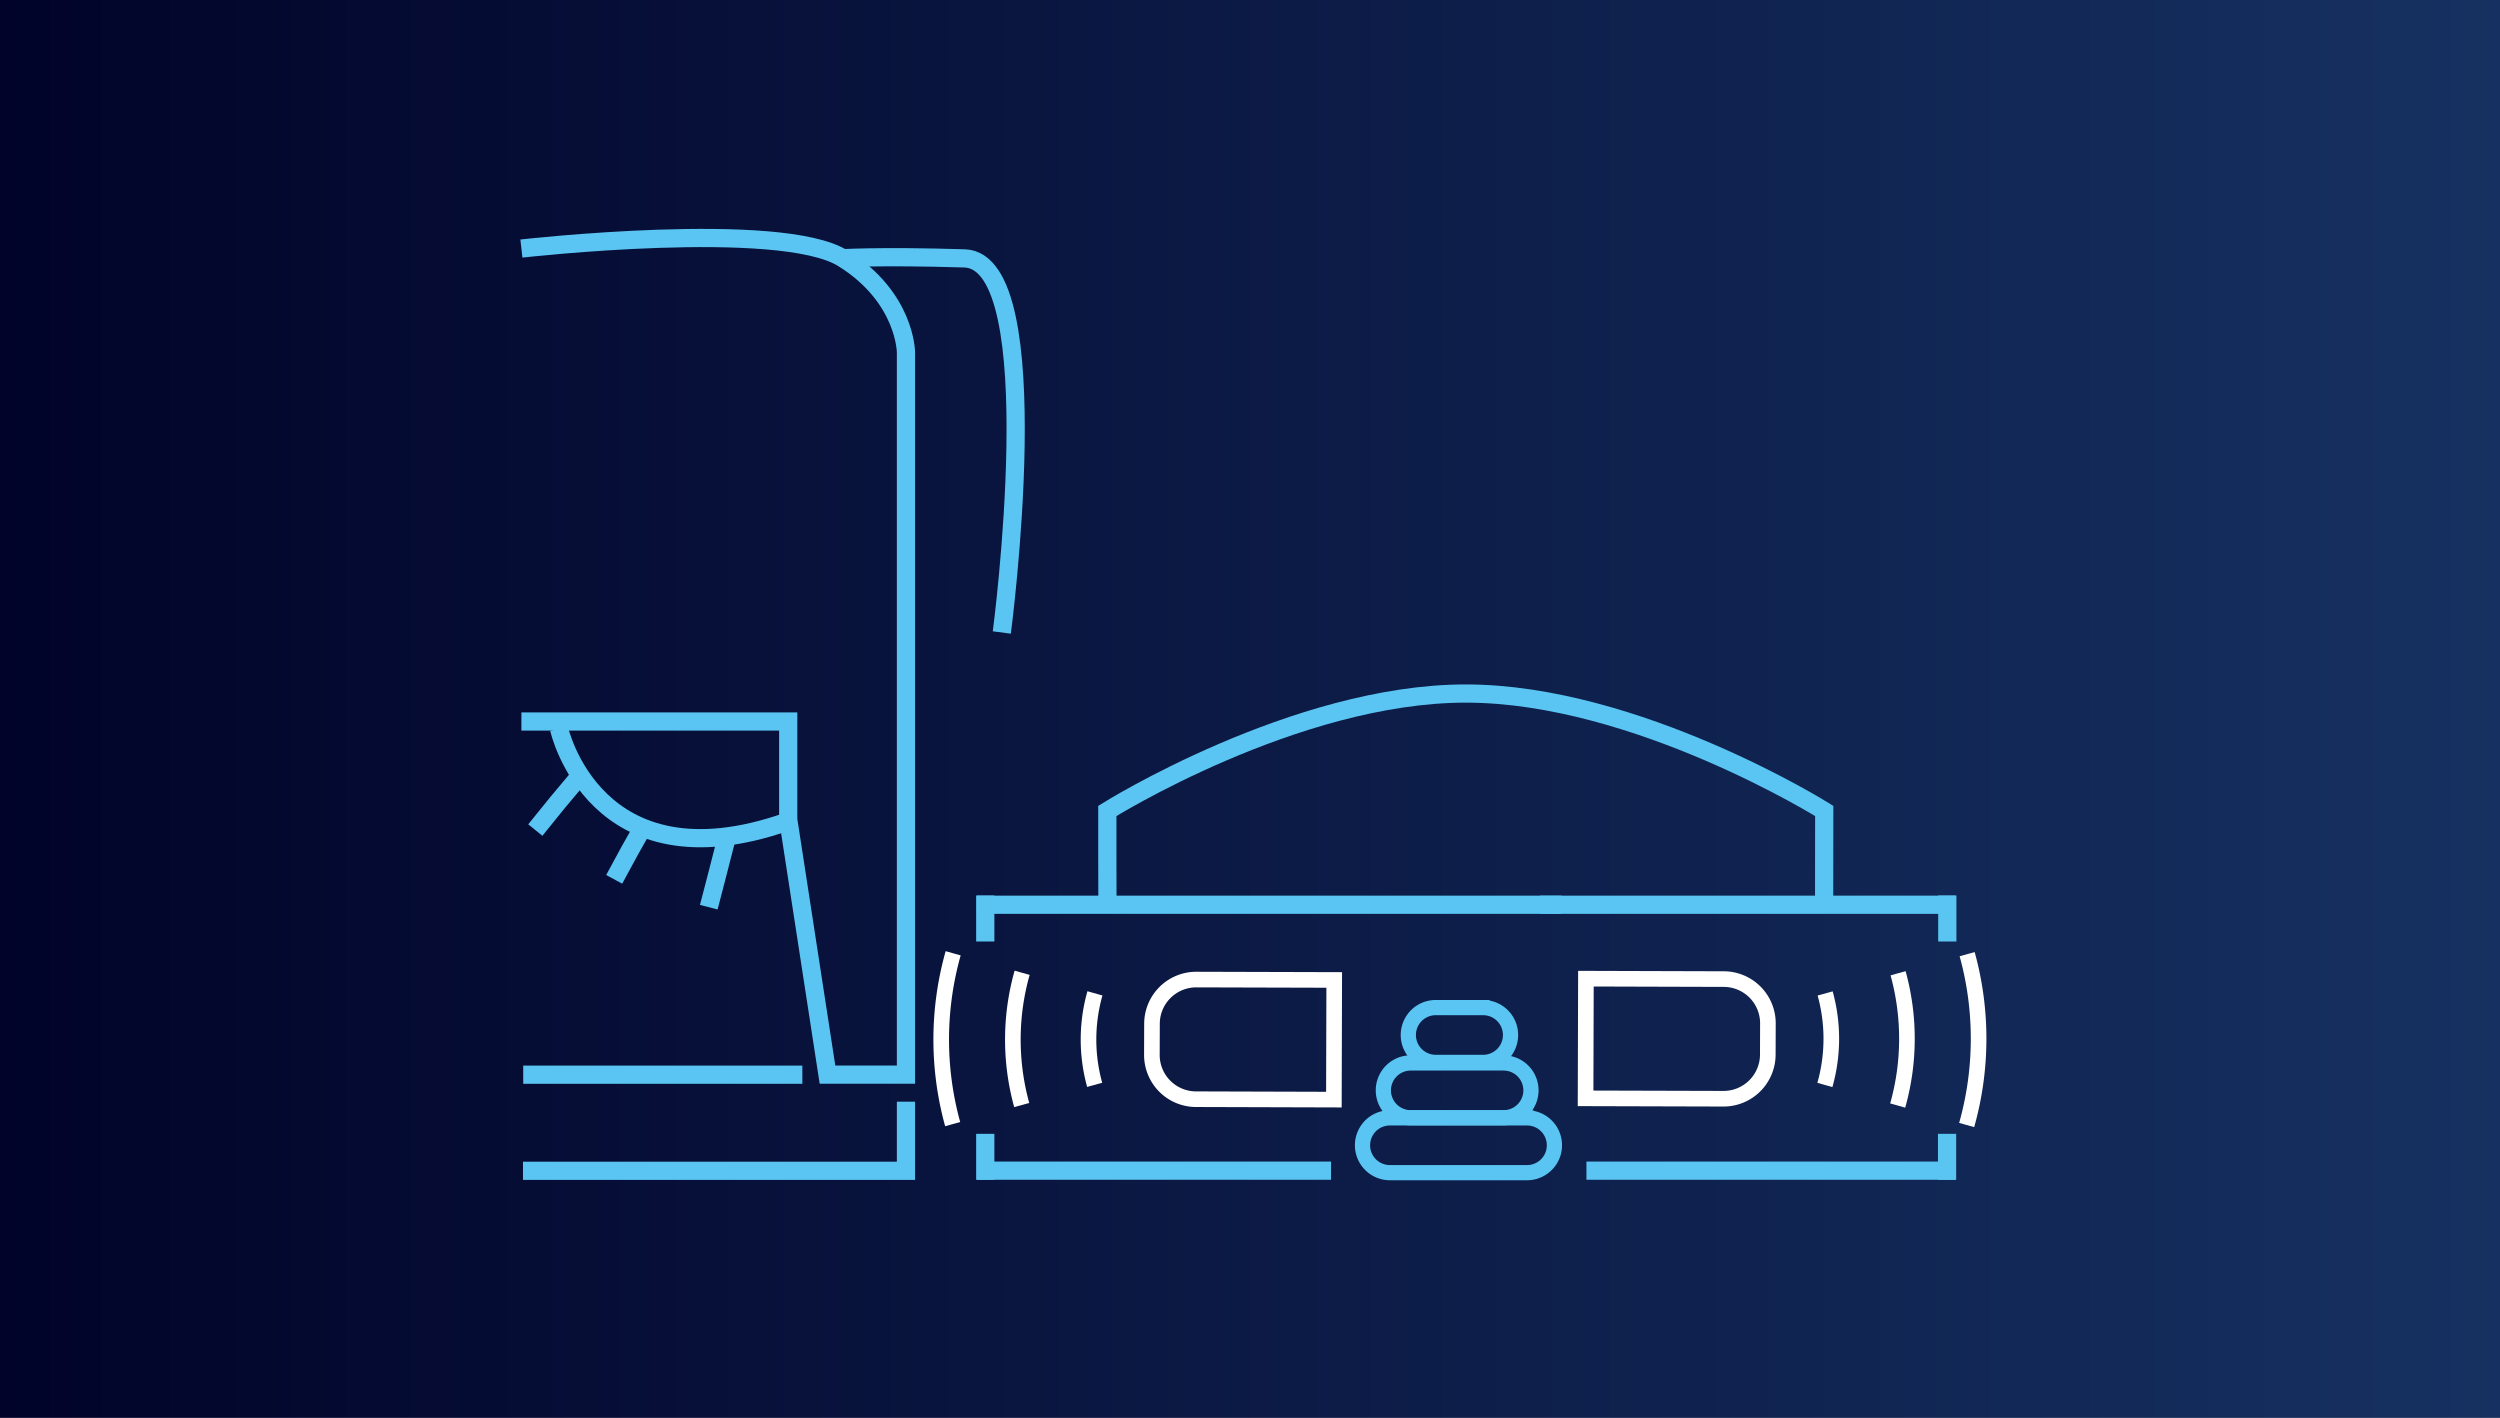 <svg xmlns="http://www.w3.org/2000/svg" xmlns:xlink="http://www.w3.org/1999/xlink" width="961" height="545" viewBox="0 0 961 545">
  <rect x="0" y="0" width="961" height="545" fill="#808080" stroke="none"/>
  <defs>
    <linearGradient id="linear-gradient" y1="0.489" x2="1" y2="0.489" gradientUnits="objectBoundingBox">
      <stop offset="0" stop-color="#010329"/>
      <stop offset="1" stop-color="#163161"/>
    </linearGradient>
  </defs>
  <g id="Gruppe_149" data-name="Gruppe 149" transform="translate(-1061 -645)">
    <rect id="Rechteck_7" data-name="Rechteck 7" width="961" height="545" transform="translate(1061 645)" fill="url(#linear-gradient)"/>
    <g id="MIC_Reinigungsroboter_Icon" transform="translate(1261.715 623.744)">
      <g id="_x30_3">
        <g id="Gruppe_109" data-name="Gruppe 109">
          <path id="Pfad_230" data-name="Pfad 230" d="M-.29,298.59H102.28V336.3l15.09,98.05h30.17V156.79s0-21.12-24.14-36.2S-.29,116.8-.29,116.8" fill="none" stroke="#5ac5f2" stroke-miterlimit="10" stroke-width="7"/>
          <path id="Pfad_231" data-name="Pfad 231" d="M122.26,120.58s14.58-1.01,47.77,0,14.35,143.81,14.35,143.81" fill="none" stroke="#5ac5f2" stroke-miterlimit="10" stroke-width="7"/>
          <path id="Pfad_232" data-name="Pfad 232" d="M14.2,301.43s13.63,61.48,87.5,35.73" fill="none" stroke="#5ac5f2" stroke-miterlimit="10" stroke-width="7"/>
          <path id="Pfad_233" data-name="Pfad 233" d="M21.72,320.08l-8.03,9.58L5.06,340.33" fill="none" stroke="#5ac5f2" stroke-miterlimit="10" stroke-width="7"/>
          <path id="Pfad_234" data-name="Pfad 234" d="M47.07,338.12l-5.66,10.04-6.03,11.12" fill="none" stroke="#5ac5f2" stroke-miterlimit="10" stroke-width="7"/>
          <path id="Pfad_235" data-name="Pfad 235" d="M78.31,344.5l-3.24,12.65-3.33,12.83" fill="none" stroke="#5ac5f2" stroke-miterlimit="10" stroke-width="7"/>
        </g>
        <g id="Gruppe_110" data-name="Gruppe 110">
          <path id="Pfad_236" data-name="Pfad 236" d="M386.27,450.96v.43h-52.7a10.11,10.11,0,0,0,0,20.22h52.7a10.11,10.11,0,0,0,0-20.22v-.86a10.96,10.96,0,0,1,0,21.92h-52.7a10.96,10.96,0,0,1,0-21.92h52.7Z" fill="#5ac5f2" stroke="#5ac5f2" stroke-miterlimit="2" stroke-width="5"/>
          <path id="Pfad_237" data-name="Pfad 237" d="M377.25,429.85v.43H341.58a10.11,10.11,0,0,0,0,20.22h35.67a10.11,10.11,0,0,0,0-20.22v-.86a10.96,10.96,0,0,1,0,21.92H341.58a10.96,10.96,0,0,1,0-21.92h35.67Z" fill="#5ac5f2" stroke="#5ac5f2" stroke-miterlimit="2" stroke-width="5"/>
          <path id="Pfad_238" data-name="Pfad 238" d="M369.4,408.58V409H351.18a10.11,10.11,0,1,0,0,20.22H369.4a10.11,10.11,0,0,0,0-20.22v-.85a10.96,10.96,0,0,1,0,21.92H351.18a10.96,10.96,0,1,1,0-21.92H369.4Z" fill="#5ac5f2" stroke="#5ac5f2" stroke-miterlimit="2" stroke-width="5"/>
        </g>
        <line id="Linie_8" data-name="Linie 8" x1="107.3" transform="translate(0.41 434.37)" fill="none" stroke="#5ac5f2" stroke-miterlimit="10" stroke-width="7"/>
        <path id="Pfad_239" data-name="Pfad 239" d="M.32,471.31H147.54V444.74" fill="none" stroke="#5ac5f2" stroke-miterlimit="10" stroke-width="7"/>
        <path id="Pfad_240" data-name="Pfad 240" d="M500.48,367.97l.04-34.99s-72.13-45.13-137.79-45.13-137.79,45.13-137.79,45.13l.01,24.13.02,5.47.01,7.66" fill="none" stroke="#5ac5f2" stroke-miterlimit="10" stroke-width="7"/>
        <line id="Linie_9" data-name="Linie 9" x2="224.7" transform="translate(174.81 369.04)" fill="none" stroke="#5ac5f2" stroke-miterlimit="10" stroke-width="7"/>
        <line id="Linie_10" data-name="Linie 10" x2="159.66" transform="translate(391.35 369.04)" fill="none" stroke="#5ac5f2" stroke-miterlimit="10" stroke-width="7"/>
        <line id="Linie_11" data-name="Linie 11" x2="136.08" transform="translate(174.86 471.26)" fill="none" stroke="#5ac5f2" stroke-miterlimit="10" stroke-width="7"/>
        <line id="Linie_12" data-name="Linie 12" x2="141.9" transform="translate(409.11 471.26)" fill="none" stroke="#5ac5f2" stroke-miterlimit="10" stroke-width="7"/>
        <line id="Linie_13" data-name="Linie 13" y2="17.68" transform="translate(178.02 365.49)" fill="none" stroke="#5bc5f2" stroke-miterlimit="10" stroke-width="7"/>
        <line id="Linie_14" data-name="Linie 14" y2="17.68" transform="translate(547.83 365.49)" fill="none" stroke="#5bc5f2" stroke-miterlimit="10" stroke-width="7"/>
        <line id="Linie_15" data-name="Linie 15" y2="17.67" transform="translate(178.02 457.1)" fill="none" stroke="#5bc5f2" stroke-miterlimit="10" stroke-width="7"/>
        <line id="Linie_16" data-name="Linie 16" y2="17.67" transform="translate(547.74 457.1)" fill="none" stroke="#5bc5f2" stroke-miterlimit="10" stroke-width="7"/>
      </g>
      <g id="weiß">
        <g id="Gruppe_111" data-name="Gruppe 111">
          <path id="Pfad_241" data-name="Pfad 241" d="M242.07,426.75l.04-12a17.018,17.018,0,0,1,17.05-16.95l53,.15-.13,46-53-.16A17,17,0,0,1,242.07,426.75Z" fill="none" stroke="#fff" stroke-miterlimit="10" stroke-width="6"/>
          <path id="Pfad_242" data-name="Pfad 242" d="M165.68,387.7a122.174,122.174,0,0,0-.19,65.67" fill="none" stroke="#fff" stroke-miterlimit="10" stroke-width="6"/>
          <path id="Pfad_243" data-name="Pfad 243" d="M192.19,395.19a94.582,94.582,0,0,0-.16,50.84" fill="none" stroke="#fff" stroke-miterlimit="10" stroke-width="6"/>
          <path id="Pfad_244" data-name="Pfad 244" d="M220.18,403.1a65.1,65.1,0,0,0-.1,35.17" fill="none" stroke="#fff" stroke-miterlimit="10" stroke-width="6"/>
        </g>
        <g id="Gruppe_112" data-name="Gruppe 112">
          <path id="Pfad_245" data-name="Pfad 245" d="M478.87,414.66l-.04,12a17.018,17.018,0,0,1-17.05,16.95l-53-.15.13-46,53,.16A17,17,0,0,1,478.87,414.66Z" fill="none" stroke="#fff" stroke-miterlimit="10" stroke-width="6"/>
          <path id="Pfad_246" data-name="Pfad 246" d="M555.27,453.71a122.174,122.174,0,0,0,.19-65.67" fill="none" stroke="#fff" stroke-miterlimit="10" stroke-width="6"/>
          <path id="Pfad_247" data-name="Pfad 247" d="M528.76,446.22a94.713,94.713,0,0,0,.15-50.84" fill="none" stroke="#fff" stroke-miterlimit="10" stroke-width="6"/>
          <path id="Pfad_248" data-name="Pfad 248" d="M500.77,438.31a65.1,65.1,0,0,0,.1-35.17" fill="none" stroke="#fff" stroke-miterlimit="10" stroke-width="6"/>
        </g>
      </g>
    </g>
  </g>
</svg>
